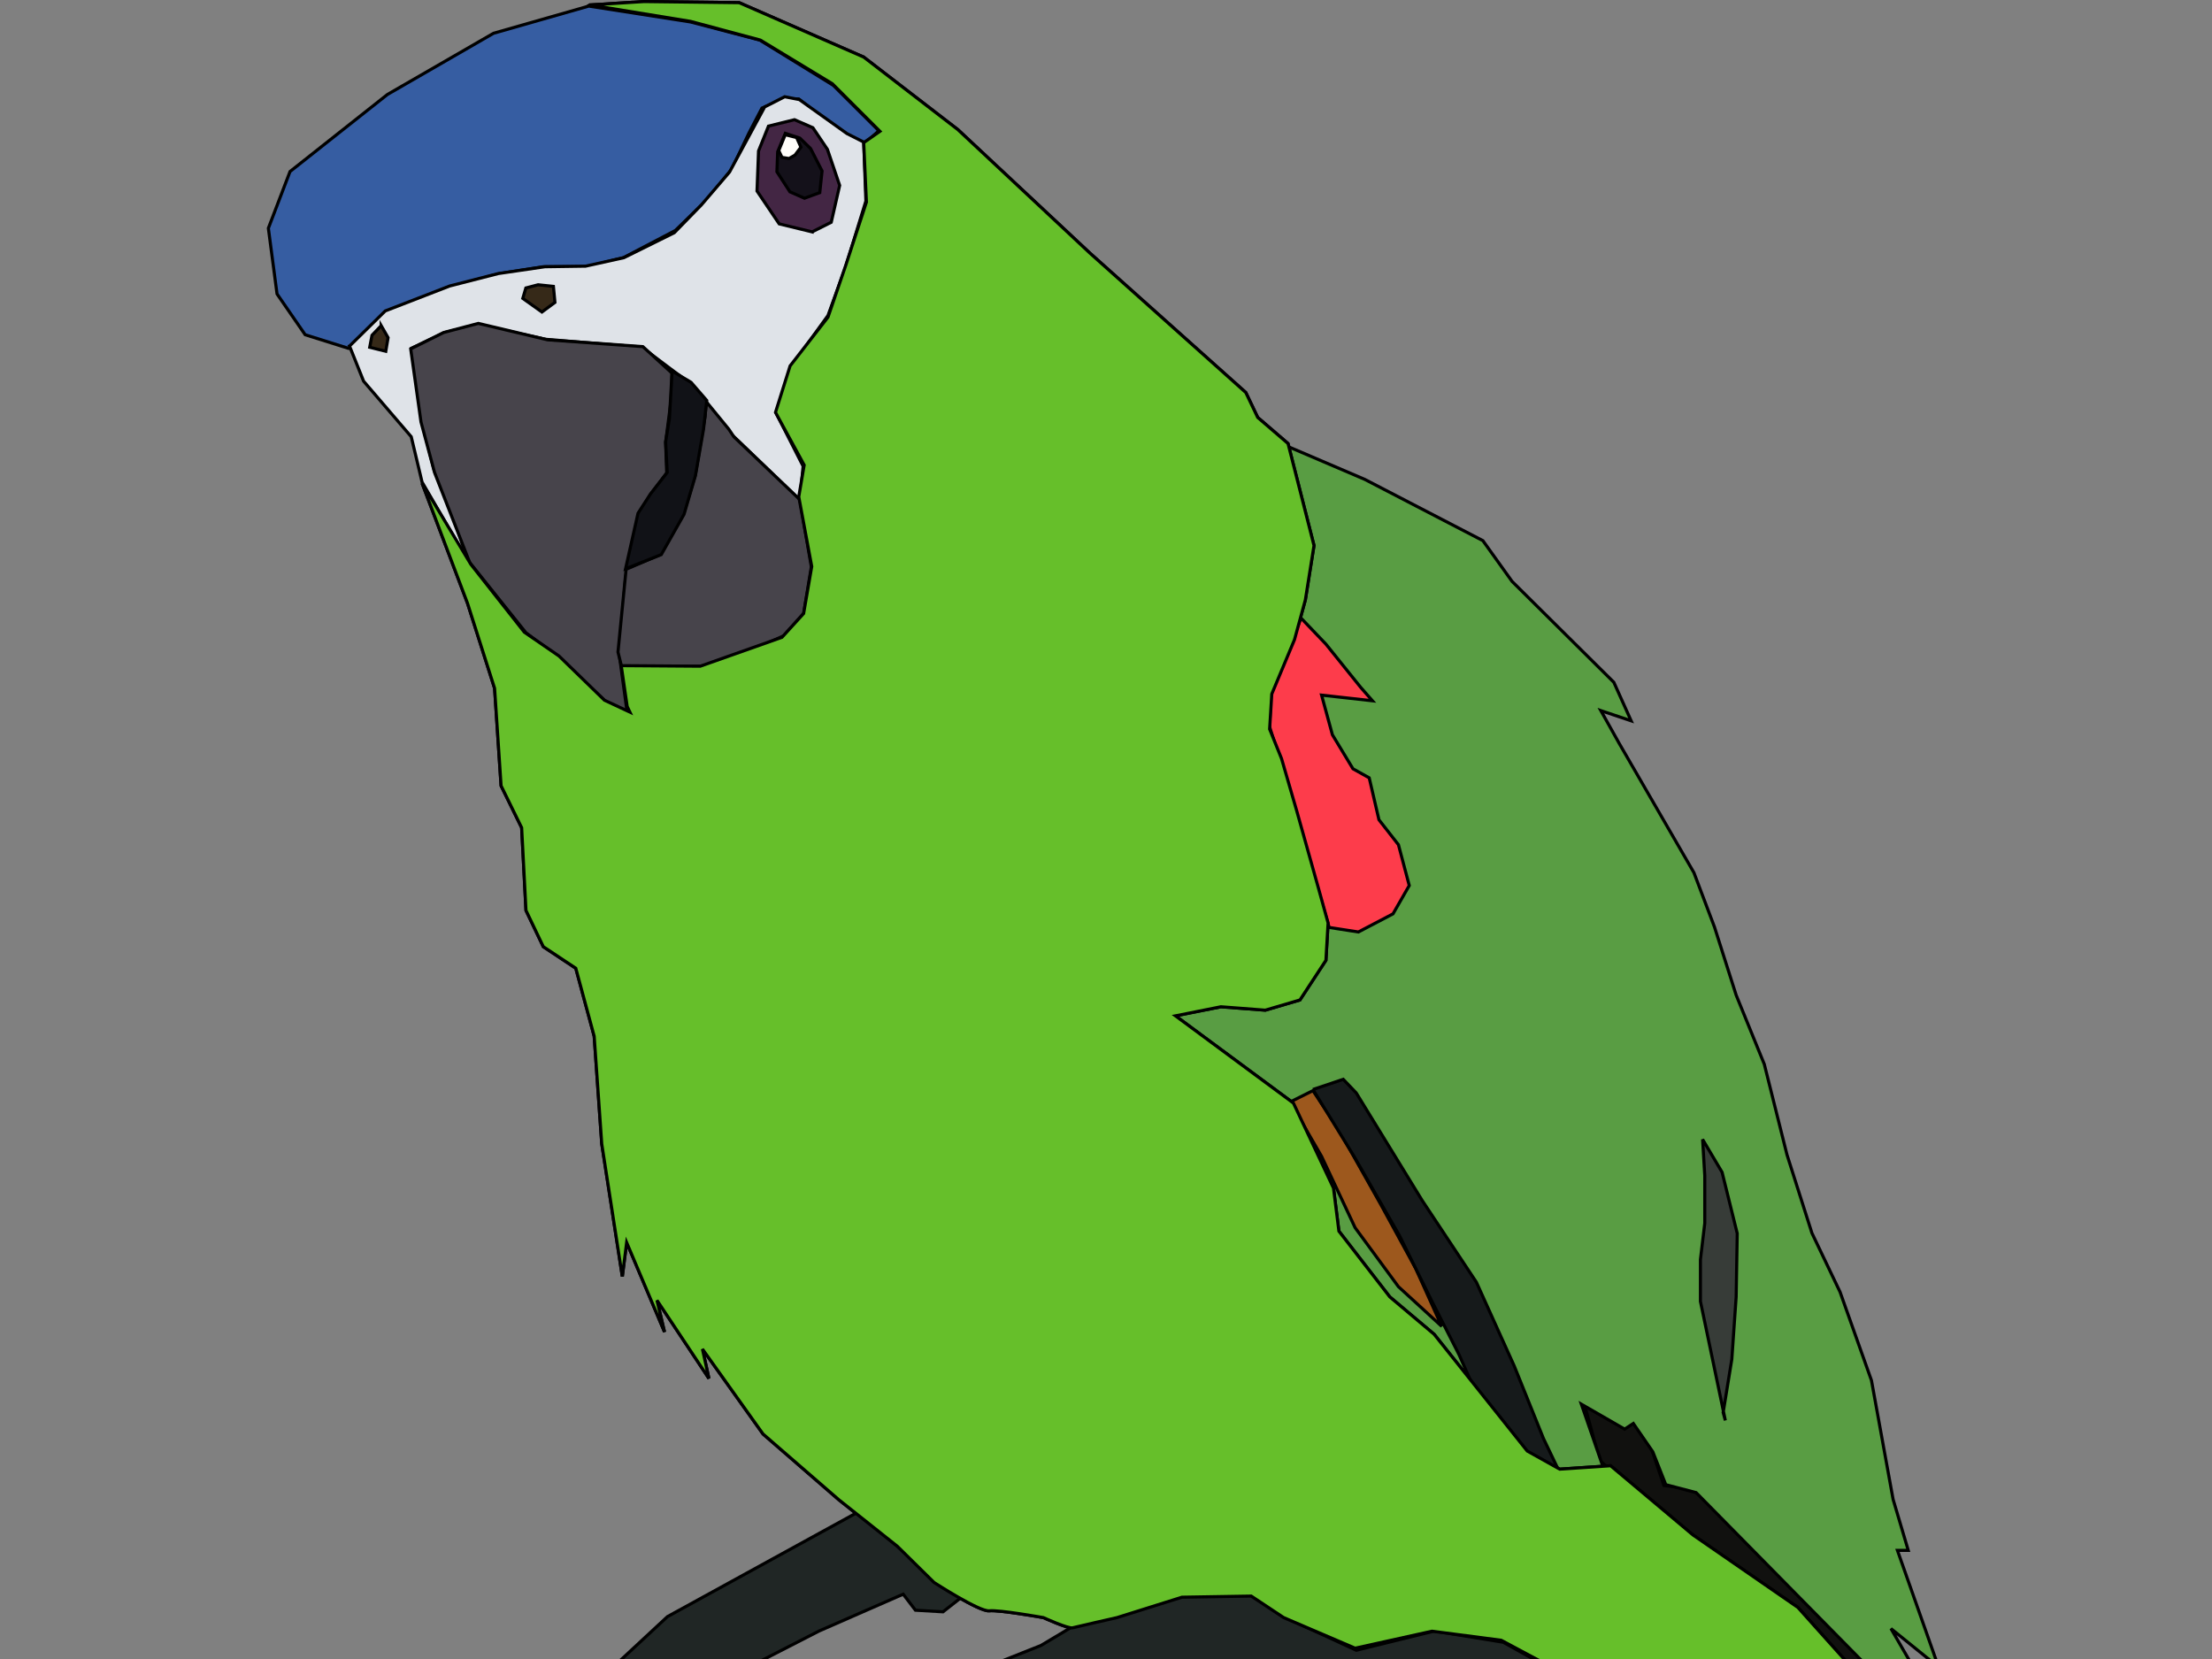<?xml version="1.0"?><svg width="640" height="480" xmlns="http://www.w3.org/2000/svg">
 <rect width="100%" height="100%" fill="#808080" stroke="none"/>
 <g>
  <title>Layer 1</title>
  <path fill="#11110f" fill-rule="evenodd" stroke="black" stroke-width="0.93px" d="m532.426,500.346l13.781,-0.511l24.063,3.643l-15.715,-14.833l-8.338,-5.851l-3.207,1.721l-26.94,-27.532l-25.657,-26.156l-8.98,-1.033l-3.849,-11.357l-4.49,-6.883l-3.848,1.032l-10.904,-6.539l4.49,16.519l24.695,21.338l32.071,21.682l14.111,16.519l-1.283,18.24z" id="path1962"/>
  <path fill="#599d43" fill-rule="evenodd" stroke="black" stroke-width="0.897px" d="m372.666,129.208l-87.692,100.991l49.483,146.241l117.132,49.84l12.527,-0.984l-6.577,-19.018l12.527,7.214l2.505,-1.639l5.637,8.197l3.758,9.509l8.769,2.295l51.363,52.135l4.071,-0.656l12.527,7.869l-11.588,-20.002l13.78,11.148l-11.901,-33.773l3.132,0l-4.385,-14.755l-6.264,-34.429l-9.082,-25.576l-8.143,-17.051l-7.203,-22.625l-6.577,-26.232l-8.143,-20.002l-6.264,-19.674l-5.951,-15.739l-21.61,-37.38l-5.324,-9.509l8.769,2.951l-5.011,-11.148l-29.44,-29.183l-8.456,-11.804l-34.137,-17.706l-22.236,-9.509z" id="path1966"/>
  <path fill="#66bf2a" fill-rule="evenodd" stroke="black" stroke-width="0.897px" d="m170.661,1.432l15.659,-0.984l27.56,0.328l36.016,15.739l27.247,20.985l38.209,35.74l45.099,40.331l3.445,7.214l8.769,7.542l7.516,29.51l-2.505,15.739l-3.132,11.476l-6.577,15.739l-0.626,10.165l3.445,8.525l4.385,15.083l6.264,22.297l2.819,10.165l-0.626,10.82l-7.517,11.476l-10.022,2.951l-12.841,-0.984l-13.154,2.623l34.137,25.248l11.588,24.592l1.566,12.46l14.72,19.018l12.841,10.821l26.934,33.773l9.396,5.246l14.72,-0.984l23.802,20.002l30.379,20.985l14.093,15.739l-1.253,17.706l-72.033,-1.312l-12.527,-15.083l-14.093,-7.542l-20.044,-2.623l-22.236,4.918l-20.67,-8.853l-9.396,-6.23l-20.044,0.328l-18.791,5.902c0,0 -11.588,2.623 -12.841,2.951c-1.253,0.328 -8.456,-2.951 -8.456,-2.951c0,0 -12.841,-2.295 -15.659,-1.967c-2.819,0.328 -15.972,-8.197 -15.972,-8.197l-10.648,-10.493l-16.912,-13.444l-21.923,-19.018l-17.538,-24.592l1.879,8.525l-15.033,-22.625l2.192,9.181l-10.962,-25.904l-1.253,9.837l-5.951,-38.364l-2.192,-31.15l-5.324,-19.674l-9.396,-6.23l-5.011,-10.493l-1.253,-23.936l-5.951,-12.132l-1.879,-28.199l-7.83,-24.592l-13.154,-34.757l14.093,23.444l15.503,19.674l10.022,6.886l13.154,12.788l7.36,3.443l-0.783,-1.639l-1.723,-11.804l22.863,0.164l23.646,-8.361l6.264,-6.886l2.349,-13.608l-3.758,-20.165l1.566,-9.181l-8.299,-15.247l4.228,-13.444l10.962,-14.099l5.168,-15.083l5.951,-18.198l-0.783,-17.214l4.698,-3.279l-13.78,-13.772l-20.827,-12.624l-20.2,-5.41l-29.126,-4.754z" id="path1952"/>
  <path fill="#365da2" fill-rule="evenodd" stroke="black" stroke-width="0.897px" d="m249.897,41.763l-5.637,-3.279l-8.143,-5.902l-5.011,-3.935l-4.385,0l-6.264,2.623l-3.758,7.214l-5.011,10.493l-7.516,9.181l-8.769,8.525l-15.033,7.869l-10.648,2.623l-12.527,0l-12.527,1.967l-15.033,3.935l-17.538,7.214l-11.275,10.493l-12.527,-3.935l-8.143,-11.804l-2.505,-19.018l6.264,-16.395l28.187,-22.297l30.692,-17.706l27.56,-7.869l29.439,4.591l20.044,5.246l21.297,13.116l13.154,13.116l-4.385,3.935z" id="path1932"/>
  <path fill="#dfe3e8" fill-rule="evenodd" stroke="black" stroke-width="0.897px" d="m101.133,100.128l4.071,10.165l13.78,16.067l3.132,13.116l13.467,23.28l-3.758,-11.148l-6.264,-15.739l-3.445,-13.444l-3.132,-21.641l9.709,-4.591l9.709,-2.295l19.418,4.263l27.874,2.295l14.407,10.821l11.588,14.427l19.731,19.018l0.94,-9.837l-7.83,-15.411l4.385,-13.444l10.648,-14.755l5.011,-13.772l5.951,-19.346l-0.626,-17.051l-4.854,-2.459l-13.78,-9.837l-4.228,-0.82l-5.794,2.951l-10.178,18.854l-8.143,9.509l-7.83,8.033l-14.563,7.214l-11.118,2.459l-11.745,0.164l-13.467,1.967l-14.093,3.607l-18.635,7.214l-10.335,10.165z" id="path1934"/>
  <path fill="#362918" fill-rule="evenodd" stroke="black" stroke-width="0.897px" d="m156.797,90.277l3.765,-2.782l-0.443,-4.637l-4.429,-0.464l-3.543,0.927l-0.886,3.014l5.536,3.942z" id="path1936"/>
  <path fill="#362918" fill-rule="evenodd" stroke="black" stroke-width="0.897px" d="m110.291,94.218l1.993,3.478l-0.664,3.942l-4.651,-1.159l0.664,-3.478l2.658,-2.782z" id="path1938"/>
  <path fill="#432644" fill-rule="evenodd" stroke="black" stroke-width="0.897px" d="m234.97,67.091l5.536,-2.782l2.436,-10.665l-3.543,-10.434l-4.208,-6.26l-5.315,-2.319l-7.529,1.855l-2.879,7.188l-0.443,11.593l6.422,9.506l9.523,2.319z" id="path1940"/>
  <path fill="#14111a" fill-rule="evenodd" stroke="black" stroke-width="0.897px" d="m231.427,39.964l3.1,3.014l3.322,6.492l-0.664,6.26l-4.429,1.623l-4.208,-1.855l-3.765,-5.796l0.221,-5.796l2.215,-5.333l4.208,1.391z" id="path1942"/>
  <path fill="#fefdf9" fill-rule="evenodd" stroke="black" stroke-width="0.897px" d="m227.191,38.976l-1.879,4.591l0.94,1.967l2.036,0.328l1.723,-0.984l1.723,-2.295l-1.253,-2.787l-3.288,-0.82z" id="path1944"/>
  <path fill="#47444b" fill-rule="evenodd" stroke="black" stroke-width="0.897px" d="m194.463,107.998l-0.313,7.869l-1.566,12.132l0.313,8.853l-4.698,6.23l-3.445,5.902l-3.758,18.034l-1.879,21.969l2.192,16.067l1.253,1.639l-7.203,-3.607l-14.093,-13.116l-9.082,-6.886l-16.286,-20.329l-10.179,-26.068l-3.915,-14.591l-2.975,-21.149l9.552,-4.754l10.022,-2.623l20.044,4.754l27.56,1.967l8.456,7.706z" id="path1946"/>
  <path fill="#47444b" fill-rule="evenodd" stroke="black" stroke-width="0.897px" d="m181.152,164.724l9.865,-4.263l6.89,-12.132l3.288,-10.984l2.819,-16.887l0.313,-4.263l6.577,8.033l1.409,2.131l19.104,18.198l3.33,19.449l-2.215,13.448l-5.758,6.492l-11.516,5.101l-11.959,3.71l-23.474,0l-1.025,-4.097l2.349,-23.936z" id="path1948"/>
  <path fill="#111217" fill-rule="evenodd" stroke="black" stroke-width="0.897px" d="m194.463,107.342l-0.783,13.772l-1.096,6.722l0.47,8.853l-4.854,6.23l-3.602,5.574l-3.602,16.067l10.335,-4.099l6.577,-11.64l3.288,-11.148l2.349,-13.444l0.94,-8.361l-4.541,-5.246l-5.481,-3.279z" id="path1950"/>
  <path fill="#202625" fill-rule="evenodd" stroke="black" stroke-width="0.897px" d="m174.956,505.3l-2.658,-10.665l-2.657,-5.101l23.474,-21.794l54.921,-30.141l15.945,13.448l6.201,6.492l7.972,4.637l-5.315,4.173l-7.972,-0.464l-3.543,-4.637l-24.36,10.665l-22.589,11.593l-12.402,3.246l-16.388,12.984l-6.644,6.492l-3.986,-0.927z" id="path1954"/>
  <path fill="#141011" fill-rule="evenodd" stroke="black" stroke-width="0.897px" d="m173.184,500.199l-4.651,5.796l-1.772,5.333l-0.443,4.637l1.107,8.811l2.436,6.492l-3.322,-1.159l-4.208,-4.869l-2.879,-4.869l-1.329,-8.347l1.55,-8.811l10.63,-12.057l1.993,3.478l0.886,5.565z" id="path1956"/>
  <path fill="#202625" fill-rule="evenodd" stroke="black" stroke-width="0.897px" d="m459.748,496.953l-18.159,-1.855l-26.132,-4.173l-18.159,-2.319l-24.36,-3.246l-32.333,0.464l-37.205,5.101l-28.789,17.157l-10.187,9.738l-7.53,-20.867l18.602,-10.665l25.689,-10.202l9.301,-5.565l30.118,-8.811l21.703,-0.464l11.073,7.419l19.045,8.81l22.589,-5.565l19.931,3.246l13.287,7.419l11.516,14.375z" id="path1958"/>
  <path fill="#141011" fill-rule="evenodd" stroke="black" stroke-width="0.897px" d="m260.659,508.314l-3.543,3.71l-2.215,7.419l-1.772,6.956l1.329,6.492l5.979,10.202l-4.429,-2.55l-4.872,-5.333l-3.322,-7.419l-0.886,-13.448l2.879,-7.883l7.308,-6.956l3.543,8.811z" id="path1960"/>
  <path fill="#fd3c4b" fill-rule="evenodd" stroke="black" stroke-width="0.897px" d="m376.424,178.823l7.203,7.542l10.022,12.46l3.445,3.935l-14.72,-1.639l3.132,11.476l5.951,9.837l4.698,2.623l2.819,12.132l5.637,7.214l3.132,11.804l-4.698,8.197l-10.022,5.246l-8.456,-1.312l-11.901,-40.987l-5.324,-17.051l0.313,-9.181l5.951,-15.083l2.819,-7.214z" id="path1968"/>
  <path fill="#9d581d" fill-rule="evenodd" stroke="black" stroke-width="0.897px" d="m373.292,318.834l9.082,15.739l9.709,20.657l12.527,17.051l12.528,11.476l-7.517,-16.723l-10.022,-18.362l-12.528,-22.297l-7.203,-10.821l-6.577,3.279z" id="path1970"/>
  <path fill="#161a1b" fill-rule="evenodd" stroke="black" stroke-width="0.897px" d="m379.869,315.227l11.901,19.346l13.154,22.953l9.396,19.018l7.83,15.411l4.071,9.181l15.346,19.018l9.396,5.246l-4.385,-9.181l-8.456,-20.985l-10.962,-24.264l-15.659,-23.608l-19.104,-31.15l-3.758,-3.935l-8.769,2.951z" id="path1972"/>
  <path fill="#373c38" fill-rule="evenodd" stroke="black" stroke-width="0.897px" d="m498.566,408.677l2.505,-15.411l1.253,-18.034l0.313,-18.362l-4.385,-17.706l-5.637,-9.509l0.626,10.493l0,13.772l-1.253,10.493l0,12.132l7.203,34.429l-0.626,-2.295z" id="path1974"/>
  <path transform="rotate(-16.645 572.588,638.589) " fill="#4f5128" fill-rule="evenodd" stroke="black" stroke-width="0.897px" d="m505.842,482.314l-1.561,38.271l11.71,-24.239l13.271,53.58l10.929,59.958l28.104,20.411l7.026,42.099l15.613,36.996l13.271,33.169l27.323,40.823l9.368,28.066l-8.587,-75.267l-16.394,-93.127l-28.104,-153.086l-64.795,-17.86l-17.955,-6.379l0.781,16.584z" id="path1976"/>
  <path transform="rotate(-16.763 586.007,595.839) " fill="#599d43" fill-rule="evenodd" stroke="black" stroke-width="0.897px" d="m603.356,677.237l11.684,34.583l-2.124,-48.501l-3.541,-21.509l-31.865,-147.612l-2.124,-10.966l-18.411,-3.374l20.535,81.82l9.913,43.862l9.205,40.91l6.727,30.788z" id="path1978"/>
  <path fill="#66bf2a" fill-rule="evenodd" stroke="black" stroke-width="0.897px" id="path2071" d="m170.661,1.432l15.659,-0.984l27.56,0.328l36.016,15.739l27.247,20.985l38.209,35.74l45.099,40.331l3.445,7.214l8.769,7.542l7.516,29.51l-2.505,15.739l-3.132,11.476l-6.577,15.739l-0.626,10.165l3.445,8.525l4.385,15.083l6.264,22.297l2.819,10.165l-0.626,10.82l-7.517,11.476l-10.022,2.951l-12.841,-0.984l-13.154,2.623l34.137,25.248l11.588,24.592l1.566,12.46l14.72,19.018l12.841,10.821l26.934,33.773l9.396,5.246l14.72,-0.984l23.802,20.002l30.379,20.985l14.093,15.739l-1.253,17.706l-72.033,-1.312l-12.527,-15.083l-14.093,-7.542l-20.044,-2.623l-22.236,4.918l-20.67,-8.853l-9.396,-6.23l-20.044,0.328l-18.791,5.902c0,0 -11.588,2.623 -12.841,2.951c-1.253,0.328 -8.456,-2.951 -8.456,-2.951c0,0 -12.841,-2.295 -15.659,-1.967c-2.819,0.328 -15.972,-8.197 -15.972,-8.197l-10.648,-10.493l-16.912,-13.444l-21.923,-19.018l-17.538,-24.592l1.879,8.525l-15.033,-22.625l2.192,9.181l-10.962,-25.904l-1.253,9.837l-5.951,-38.364l-2.192,-31.15l-5.324,-19.674l-9.396,-6.23l-5.011,-10.493l-1.253,-23.936l-5.951,-12.132l-1.879,-28.199l-7.83,-24.592l-13.154,-34.757l14.093,23.444l15.503,19.674l10.022,6.886l13.154,12.788l7.36,3.443l-0.783,-1.639l-1.723,-11.804l22.863,0.164l23.646,-8.361l6.264,-6.886l2.349,-13.608l-3.758,-20.165l1.566,-9.181l-8.299,-15.247l4.228,-13.444l10.962,-14.099l5.168,-15.083l5.951,-18.198l-0.783,-17.214l4.698,-3.279l-13.78,-13.772l-20.827,-12.624l-20.2,-5.41l-29.126,-4.754z"/>
 </g>
</svg>